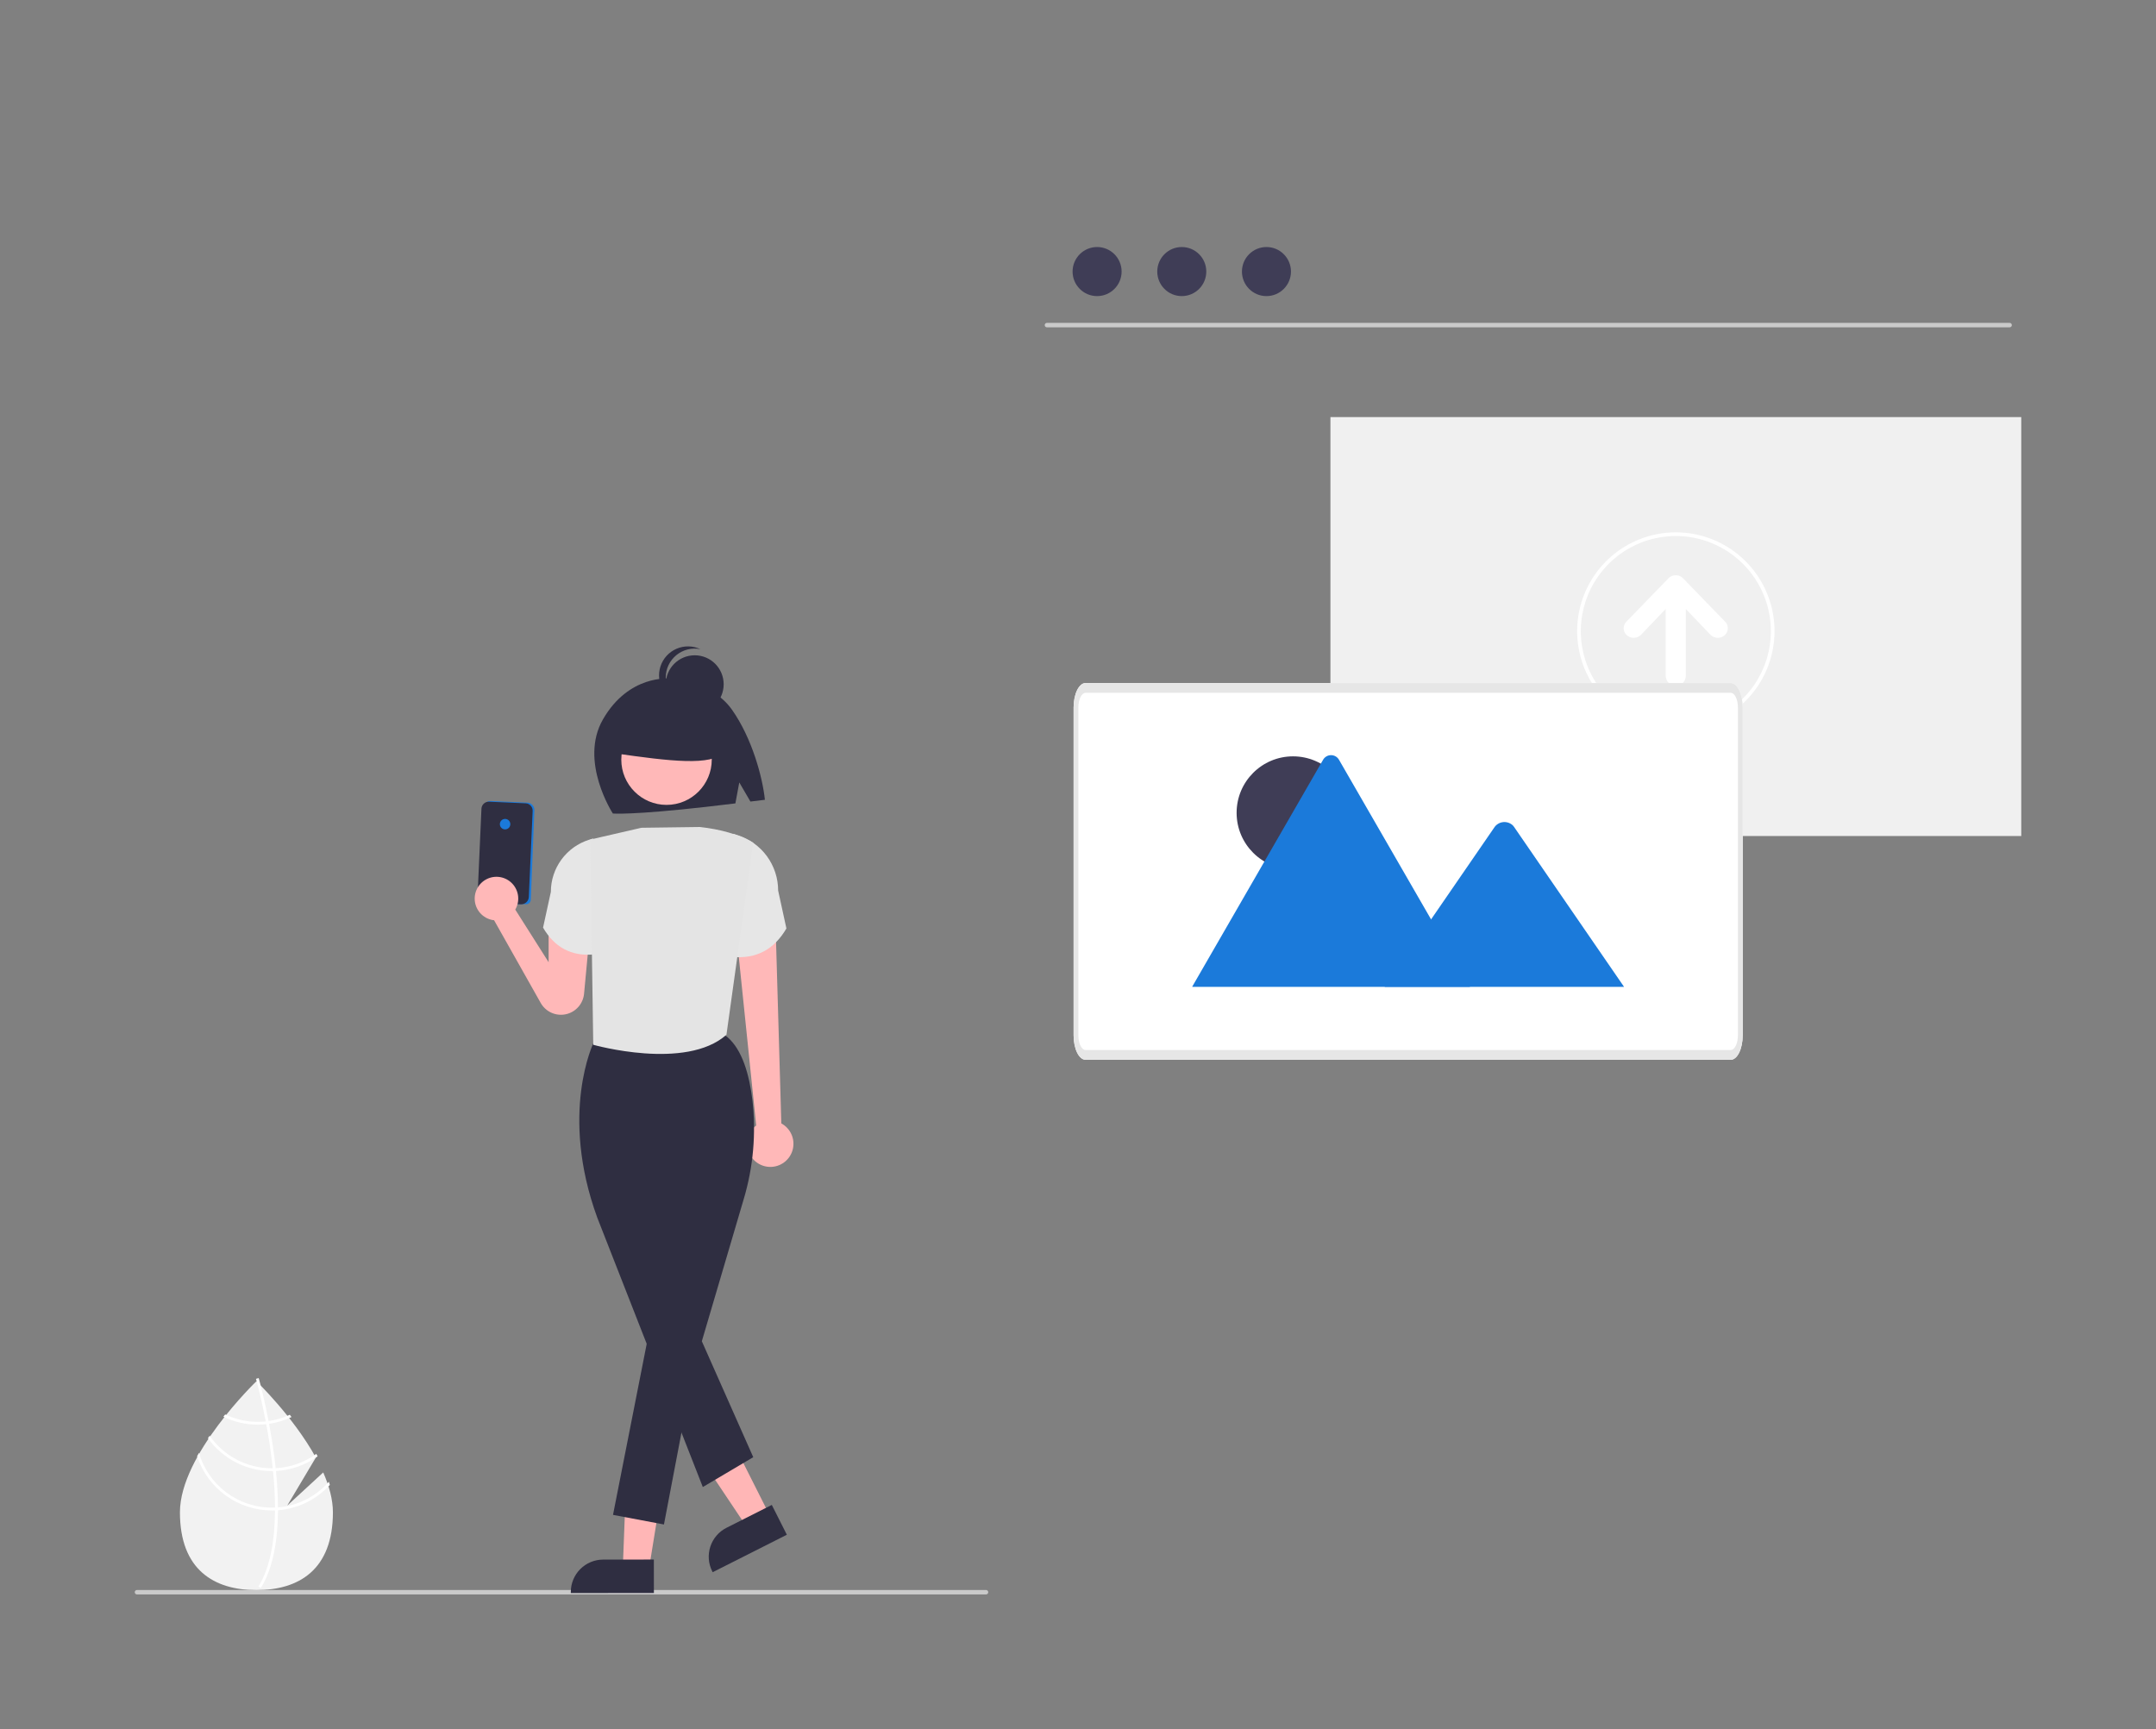 <svg width="384" height="308" viewBox="0 0 384 308" fill="none" xmlns="http://www.w3.org/2000/svg">
<rect x="0" y="0" width="384" height="308" fill="#808080" stroke="none"/>
<g clip-path="url(#clip0_947_1730)">
<path d="M57.569 262.268L51.156 268.178L56.253 259.617C52.237 252.329 45.671 246.029 45.671 246.029C45.671 246.029 32.047 259.096 32.047 269.367C32.047 279.638 38.146 283.224 45.671 283.224C53.195 283.224 59.294 279.638 59.294 269.367C59.294 267.08 58.618 264.656 57.569 262.268Z" fill="#F2F2F2"/>
<path d="M49.507 268.498V269.004C49.477 274.889 48.486 279.48 46.54 282.714C46.513 282.761 46.483 282.806 46.455 282.854L46.237 282.721L46.029 282.591C48.188 279.1 48.951 274.165 48.979 269.032C48.981 268.866 48.984 268.698 48.981 268.53C48.974 266.357 48.841 264.159 48.628 262.024C48.613 261.859 48.596 261.691 48.578 261.523C48.283 258.706 47.857 256.014 47.422 253.676C47.391 253.51 47.359 253.345 47.326 253.182C46.573 249.227 45.804 246.362 45.629 245.728C45.609 245.65 45.596 245.608 45.594 245.598L45.832 245.53L45.834 245.528L46.075 245.46C46.077 245.47 46.12 245.613 46.19 245.879C46.458 246.871 47.154 249.565 47.837 253.119C47.867 253.28 47.9 253.445 47.93 253.61C48.285 255.508 48.633 257.628 48.909 259.854C48.979 260.413 49.041 260.964 49.096 261.508C49.116 261.676 49.134 261.844 49.149 262.009C49.379 264.317 49.499 266.48 49.507 268.498Z" fill="white"/>
<path d="M47.838 253.119C47.671 253.142 47.5 253.164 47.328 253.182C46.858 253.23 46.387 253.255 45.916 253.255C43.906 253.257 41.921 252.809 40.107 251.941C40.002 252.074 39.897 252.207 39.789 252.342C41.697 253.275 43.792 253.758 45.916 253.756C46.419 253.756 46.922 253.729 47.423 253.676C47.593 253.658 47.763 253.636 47.931 253.611C49.316 253.412 50.662 253.004 51.924 252.4C51.817 252.262 51.712 252.127 51.609 251.994C50.414 252.553 49.144 252.932 47.838 253.119Z" fill="white"/>
<path d="M49.098 261.508C48.925 261.518 48.752 261.523 48.58 261.523C48.527 261.526 48.472 261.526 48.419 261.526C46.242 261.526 44.096 260.998 42.166 259.989C40.235 258.98 38.577 257.518 37.333 255.729C37.233 255.876 37.133 256.024 37.035 256.175C38.332 257.985 40.041 259.46 42.021 260.478C44 261.496 46.194 262.027 48.419 262.027C48.489 262.027 48.56 262.027 48.63 262.024C48.805 262.022 48.978 262.017 49.151 262.009C51.824 261.872 54.401 260.967 56.574 259.403C56.494 259.255 56.414 259.107 56.331 258.959C54.219 260.495 51.705 261.381 49.098 261.508Z" fill="white"/>
<path d="M49.508 268.498C49.333 268.513 49.157 268.523 48.982 268.531C48.794 268.538 48.606 268.543 48.419 268.543C45.492 268.54 42.645 267.588 40.305 265.829C37.964 264.071 36.255 261.601 35.435 258.789C35.322 258.992 35.209 259.192 35.102 259.395C36.026 262.201 37.811 264.643 40.202 266.375C42.592 268.107 45.468 269.041 48.419 269.044C48.606 269.044 48.794 269.042 48.98 269.032C49.157 269.027 49.333 269.017 49.508 269.004C53.048 268.727 56.35 267.114 58.746 264.49C58.694 264.305 58.634 264.122 58.574 263.937C56.259 266.579 53.007 268.215 49.508 268.498Z" fill="white"/>
<path d="M360.002 74.293H236.961V148.911H360.002V74.293Z" fill="#F0F0F0"/>
<path d="M357.931 58.303H186.467C186.362 58.303 186.261 58.262 186.187 58.187C186.112 58.112 186.07 58.011 186.07 57.906C186.07 57.801 186.112 57.7 186.187 57.625C186.261 57.551 186.362 57.509 186.467 57.509H357.931C358.036 57.509 358.137 57.551 358.211 57.625C358.286 57.7 358.328 57.801 358.328 57.906C358.328 58.011 358.286 58.112 358.211 58.187C358.137 58.262 358.036 58.303 357.931 58.303Z" fill="#CACACA"/>
<path d="M195.401 52.741C197.812 52.741 199.767 50.784 199.767 48.37C199.767 45.957 197.812 44 195.401 44C192.99 44 191.035 45.957 191.035 48.37C191.035 50.784 192.99 52.741 195.401 52.741Z" fill="#3F3D56"/>
<path d="M210.483 52.741C212.894 52.741 214.849 50.784 214.849 48.37C214.849 45.957 212.894 44 210.483 44C208.072 44 206.117 45.957 206.117 48.37C206.117 50.784 208.072 52.741 210.483 52.741Z" fill="#3F3D56"/>
<path d="M225.565 52.741C227.976 52.741 229.931 50.784 229.931 48.37C229.931 45.957 227.976 44 225.565 44C223.154 44 221.199 45.957 221.199 48.37C221.199 50.784 223.154 52.741 225.565 52.741Z" fill="#3F3D56"/>
<path d="M307.217 110.692L299.728 102.966C299.564 102.801 299.369 102.671 299.154 102.584C298.938 102.498 298.708 102.456 298.476 102.462H298.453C298.221 102.456 297.991 102.498 297.775 102.584C297.56 102.671 297.365 102.801 297.201 102.966L289.712 110.692C289.391 110.992 289.203 111.407 289.188 111.845C289.174 112.284 289.334 112.71 289.633 113.031C289.658 113.058 289.684 113.084 289.712 113.11C290.054 113.43 290.506 113.609 290.975 113.609C291.444 113.609 291.895 113.43 292.238 113.11L296.676 108.466V120.439C296.696 120.9 296.894 121.336 297.227 121.654C297.56 121.973 298.003 122.151 298.464 122.151C298.925 122.151 299.369 121.973 299.702 121.654C300.035 121.336 300.232 120.9 300.253 120.439V108.466L304.691 113.11C305.033 113.43 305.485 113.609 305.954 113.609C306.423 113.609 306.875 113.43 307.217 113.11C307.537 112.81 307.726 112.395 307.74 111.957C307.755 111.518 307.595 111.092 307.296 110.771C307.271 110.744 307.244 110.718 307.217 110.692Z" fill="white"/>
<path d="M298.48 130.012C295.003 130.012 291.605 128.981 288.714 127.047C285.824 125.114 283.571 122.366 282.24 119.15C280.91 115.935 280.562 112.397 281.24 108.984C281.918 105.571 283.592 102.436 286.051 99.975C288.509 97.514 291.641 95.838 295.05 95.159C298.46 94.481 301.994 94.829 305.206 96.161C308.418 97.493 311.163 99.748 313.095 102.641C315.026 105.535 316.057 108.937 316.057 112.417C316.052 117.082 314.198 121.554 310.903 124.853C307.608 128.152 303.14 130.007 298.48 130.012ZM298.48 95.473C295.132 95.473 291.859 96.467 289.076 98.329C286.292 100.19 284.123 102.837 282.842 105.933C281.561 109.029 281.225 112.436 281.879 115.722C282.532 119.009 284.144 122.028 286.511 124.398C288.878 126.768 291.894 128.381 295.177 129.035C298.461 129.689 301.864 129.353 304.957 128.071C308.05 126.789 310.693 124.617 312.553 121.83C314.413 119.044 315.406 115.768 315.406 112.417C315.401 107.925 313.616 103.618 310.443 100.441C307.27 97.265 302.967 95.478 298.48 95.473Z" fill="white"/>
<path d="M308.261 188.767H193.343C192.168 188.764 191.216 186.815 191.215 184.409V126.021C191.215 123.615 192.168 121.666 193.343 121.662H308.261C309.435 121.665 310.387 123.614 310.389 126.021V184.408C310.387 186.814 309.434 188.764 308.261 188.767Z" fill="white"/>
<path d="M230.299 154.839C235.849 154.839 240.348 150.335 240.348 144.78C240.348 139.224 235.849 134.72 230.299 134.72C224.749 134.72 220.25 139.224 220.25 144.78C220.25 150.335 224.749 154.839 230.299 154.839Z" fill="#3F3D56"/>
<path d="M261.813 175.778H212.516C212.454 175.779 212.393 175.774 212.332 175.763L235.648 135.337C235.79 135.085 235.997 134.875 236.246 134.729C236.496 134.584 236.78 134.507 237.069 134.507C237.358 134.507 237.642 134.584 237.891 134.729C238.141 134.875 238.347 135.085 238.49 135.337L254.137 162.466L254.887 163.764L261.813 175.778Z" fill="#1B7ADA"/>
<path d="M289.259 175.779H246.621L254.883 163.766L255.477 162.9L266.244 147.244C266.434 147.005 266.673 146.808 266.944 146.667C267.216 146.526 267.514 146.443 267.819 146.425C268.124 146.407 268.43 146.453 268.716 146.561C269.002 146.669 269.263 146.836 269.48 147.051C269.536 147.112 269.588 147.177 269.635 147.244L289.259 175.779Z" fill="#1B7ADA"/>
<path d="M308.261 188.767H193.343C192.168 188.764 191.216 186.815 191.215 184.409V126.021C191.215 123.615 192.168 121.666 193.343 121.662H308.261C309.435 121.665 310.387 123.614 310.389 126.021V184.408C310.387 186.814 309.434 188.764 308.261 188.767ZM193.343 123.405C192.638 123.405 192.067 124.577 192.066 126.021V184.408C192.066 185.852 192.638 187.022 193.343 187.023H308.261C308.966 187.023 309.537 185.852 309.538 184.408V126.021C309.538 124.577 308.966 123.407 308.261 123.406L193.343 123.405Z" fill="#E6E6E6"/>
<path d="M175.618 284H24.397C24.292 284 24.191 283.958 24.116 283.884C24.042 283.809 24 283.708 24 283.603C24 283.497 24.042 283.396 24.116 283.322C24.191 283.247 24.292 283.205 24.397 283.205H175.618C175.724 283.205 175.824 283.247 175.899 283.322C175.973 283.396 176.015 283.497 176.015 283.603C176.015 283.708 175.973 283.809 175.899 283.884C175.824 283.958 175.724 284 175.618 284Z" fill="#CACACA"/>
<path d="M130.353 126.389C126.615 121.121 119.221 120.875 119.221 120.875C119.221 120.875 112.016 120.107 107.394 128.13C103.086 135.609 109.156 144.906 109.156 144.906C110.356 144.978 115.543 145.009 130.979 143.1L131.671 139.366L133.655 142.771C134.48 142.67 135.338 142.566 136.235 142.458C135.829 138.496 133.949 131.459 130.353 126.389Z" fill="#2F2E41"/>
<path d="M139.16 200.102L138.17 166.009L131.43 168.961L134.682 200.471C133.981 201.015 133.474 201.772 133.237 202.628C133.001 203.484 133.046 204.393 133.368 205.221C133.69 206.049 134.27 206.751 135.022 207.221C135.774 207.692 136.658 207.907 137.543 207.835C138.427 207.762 139.264 207.405 139.929 206.817C140.594 206.229 141.052 205.442 141.234 204.572C141.415 203.703 141.312 202.798 140.938 201.993C140.565 201.187 139.941 200.524 139.16 200.102Z" fill="#FFB8B8"/>
<path d="M130.377 170.437C134.773 170.863 137.93 169.045 140.066 165.377L138.592 158.618C138.592 156.419 137.892 154.278 136.594 152.504C135.295 150.731 133.466 149.418 131.371 148.756L130.588 148.508L130.377 170.437Z" fill="#E6E6E6"/>
<path d="M93.708 161.063C93.65 161.063 93.593 161.057 93.537 161.045L85.405 160.908L85.387 160.705L85.387 160.697L86.062 143.924C86.069 143.752 86.111 143.584 86.183 143.429C86.255 143.273 86.358 143.134 86.484 143.018C86.611 142.902 86.759 142.812 86.92 142.754C87.081 142.695 87.252 142.669 87.423 142.677L93.936 142.967C94.108 142.975 94.275 143.016 94.431 143.089C94.586 143.162 94.725 143.264 94.841 143.391C94.957 143.517 95.046 143.665 95.105 143.826C95.163 143.988 95.189 144.159 95.181 144.33L94.541 160.262C94.532 160.477 94.44 160.68 94.285 160.83C94.13 160.979 93.923 161.063 93.708 161.063Z" fill="#1B7ADA"/>
<path d="M92.822 161.075C92.801 161.075 92.78 161.074 92.759 161.074L86.374 160.789C86.012 160.772 85.671 160.612 85.426 160.344C85.181 160.076 85.052 159.722 85.068 159.359L85.75 144.044C85.766 143.698 85.918 143.373 86.173 143.139C86.428 142.905 86.766 142.783 87.111 142.798L93.624 143.088C93.97 143.104 94.295 143.256 94.528 143.512C94.762 143.767 94.885 144.105 94.869 144.451L94.187 159.766C94.172 160.118 94.021 160.451 93.767 160.694C93.512 160.938 93.174 161.075 92.822 161.075Z" fill="#2F2E41"/>
<path d="M89.962 147.731C90.477 147.731 90.894 147.313 90.894 146.798C90.894 146.282 90.477 145.864 89.962 145.864C89.447 145.864 89.029 146.282 89.029 146.798C89.029 147.313 89.447 147.731 89.962 147.731Z" fill="#1B7ADA"/>
<path d="M97.714 165.23V171.387L91.773 162.015C92.196 161.292 92.373 160.452 92.279 159.62C92.186 158.788 91.826 158.009 91.253 157.398C90.681 156.788 89.926 156.379 89.103 156.233C88.279 156.086 87.43 156.21 86.683 156.587C85.936 156.963 85.33 157.571 84.956 158.32C84.582 159.069 84.46 159.919 84.608 160.743C84.756 161.567 85.167 162.321 85.778 162.893C86.389 163.464 87.169 163.823 88 163.914L96.305 178.645C96.738 179.413 97.405 180.023 98.208 180.385C99.011 180.748 99.909 180.844 100.771 180.66C101.633 180.476 102.413 180.021 102.999 179.362C103.584 178.703 103.945 177.874 104.027 176.996L105.055 166.025L97.714 165.23Z" fill="#FFB8B8"/>
<path d="M105.848 169.996C101.708 170.397 98.734 168.685 96.723 165.23L98.111 158.865C98.111 156.794 98.771 154.777 99.993 153.107C101.216 151.437 102.939 150.2 104.912 149.577L105.65 149.343L105.848 169.996Z" fill="#E6E6E6"/>
<path d="M115.446 280.309L110.916 279.573L111.596 261.733L118.281 262.819L115.446 280.309Z" fill="#FFB6B6"/>
<path d="M116.463 283.737L101.666 283.752L101.666 283.565C101.665 282.036 102.27 280.569 103.349 279.486C104.428 278.404 105.892 277.795 107.419 277.793L116.457 277.784L116.463 283.737Z" fill="#2F2E41"/>
<path d="M137.094 269.921L132.997 271.99L123.074 257.155L129.121 254.102L137.094 269.921Z" fill="#FFB6B6"/>
<path d="M140.143 273.368L126.932 280.041L126.848 279.873C126.16 278.508 126.042 276.925 126.519 275.473C126.997 274.021 128.032 272.818 129.395 272.129L137.464 268.054L140.143 273.368Z" fill="#2F2E41"/>
<path d="M118.713 143.366C123.162 143.366 126.769 139.756 126.769 135.302C126.769 130.849 123.162 127.239 118.713 127.239C114.265 127.239 110.658 130.849 110.658 135.302C110.658 139.756 114.265 143.366 118.713 143.366Z" fill="#FFB8B8"/>
<path d="M128.7 127.174L121.395 123.344L111.308 124.911L109.221 134.139C119.523 135.622 126.654 136.472 129.048 133.964L128.7 127.174Z" fill="#2F2E41"/>
<path d="M105.721 185.725C105.721 185.725 99.58 198.297 106.384 216.9L125.176 264.869L134.16 259.553L125.002 238.901L132.451 213.623C134.167 207.894 134.696 201.875 134.006 195.935C133.469 191.49 132.223 186.969 129.512 184.69C123.135 179.328 105.721 185.725 105.721 185.725Z" fill="#2F2E41"/>
<path d="M115.995 235.249L109.182 269.826L118.255 271.539L123.963 241.609L115.995 235.249Z" fill="#2F2E41"/>
<path d="M124.654 147.303L114.24 147.442L105.123 149.541L105.663 186.095C105.663 186.095 122.146 190.763 129.386 184.307L134.161 150.095C131.482 148.579 128.264 147.706 124.654 147.303Z" fill="#E4E4E4"/>
<path d="M123.732 127.049C126.582 127.049 128.892 124.737 128.892 121.884C128.892 119.031 126.582 116.719 123.732 116.719C120.882 116.719 118.572 119.031 118.572 121.884C118.572 124.737 120.882 127.049 123.732 127.049Z" fill="#2F2E41"/>
<path d="M118.572 120.692C118.571 119.928 118.74 119.174 119.066 118.483C119.392 117.792 119.868 117.183 120.457 116.698C121.047 116.214 121.737 115.866 122.478 115.681C123.218 115.496 123.99 115.477 124.739 115.627C124.078 115.315 123.359 115.147 122.628 115.134C121.898 115.121 121.173 115.264 120.502 115.553C119.831 115.841 119.229 116.269 118.736 116.808C118.242 117.347 117.869 117.985 117.64 118.68C117.411 119.374 117.333 120.109 117.409 120.836C117.486 121.564 117.716 122.266 118.084 122.898C118.452 123.529 118.95 124.075 119.544 124.5C120.139 124.924 120.817 125.217 121.533 125.36C120.648 124.943 119.9 124.283 119.375 123.457C118.851 122.63 118.572 121.671 118.572 120.692Z" fill="#2F2E41"/>
</g>
<defs>
<clipPath id="clip0_947_1730">
<rect width="336" height="240" fill="white" transform="translate(24 44)"/>
</clipPath>
</defs>
</svg>
